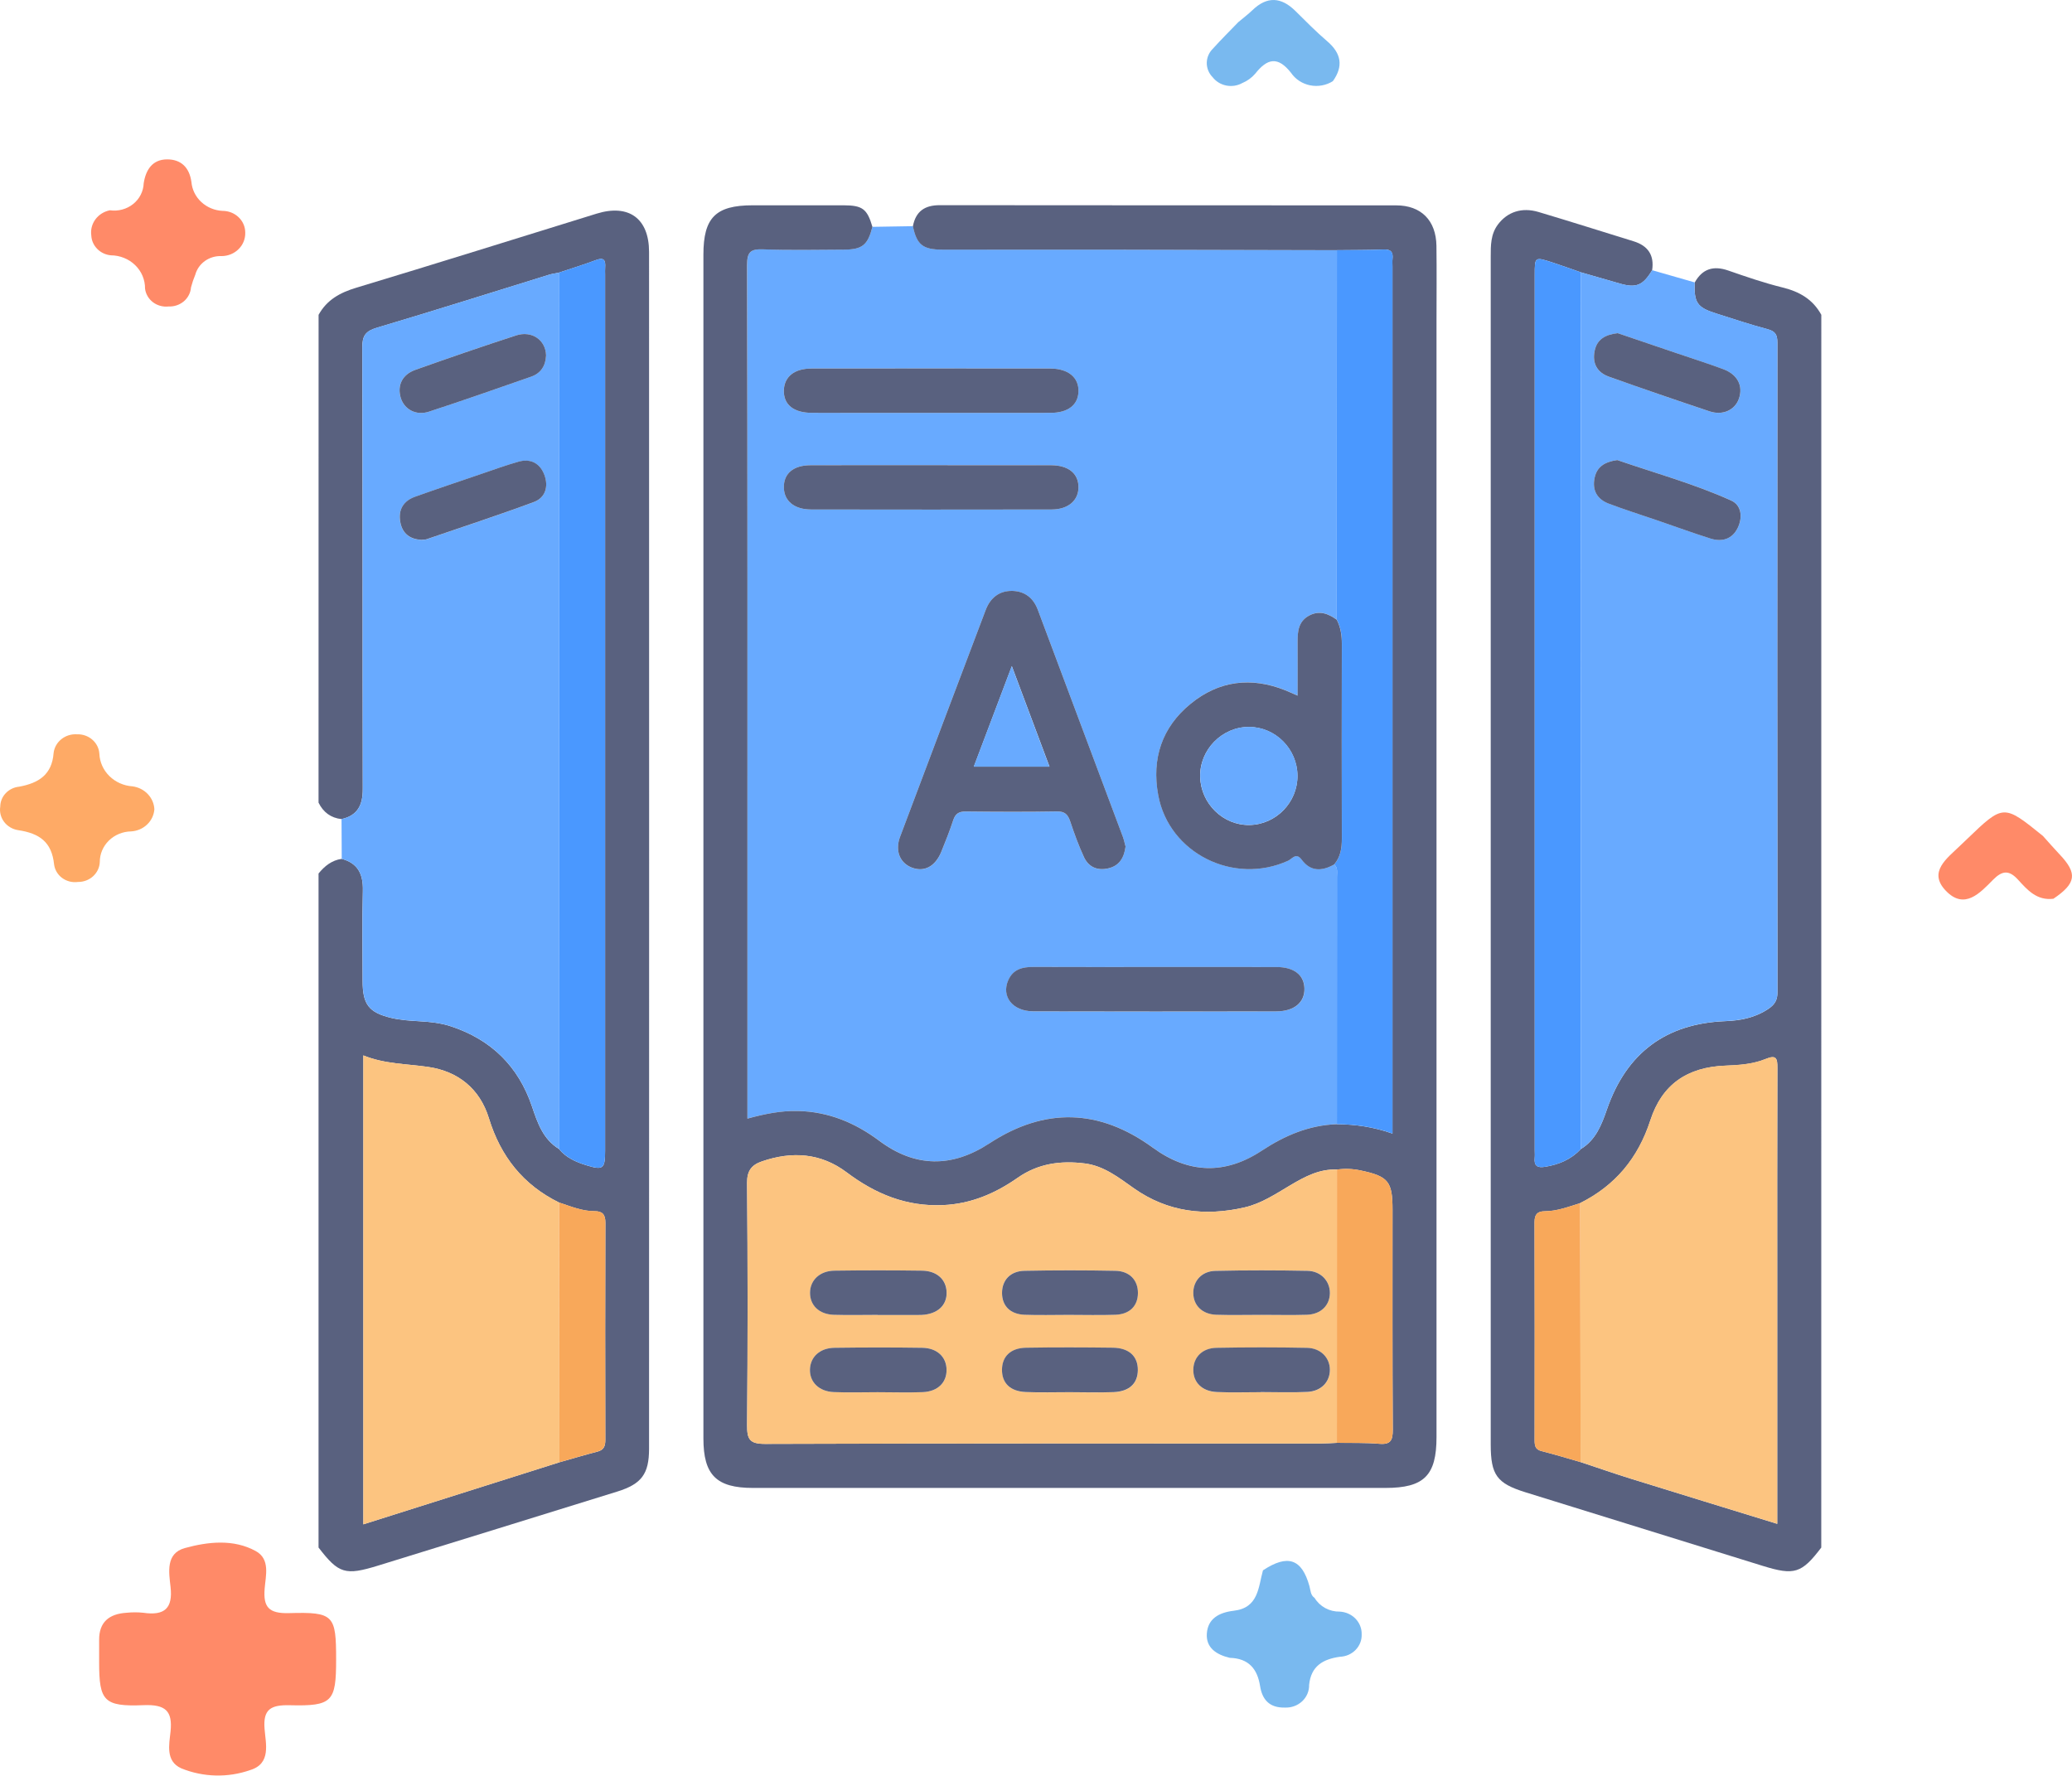 <svg width="91" height="78" viewBox="0 0 91 78" fill="none" xmlns="http://www.w3.org/2000/svg">
<path d="M54.011 72.815C53.424 72.677 52.961 72.374 53.003 71.752C53.046 71.102 53.523 70.825 54.186 70.747C55.28 70.619 55.261 69.711 55.468 68.972C56.556 68.254 57.176 68.462 57.51 69.669C57.561 69.854 57.551 70.058 57.737 70.186C57.848 70.371 58.01 70.524 58.204 70.63C58.398 70.735 58.618 70.789 58.842 70.785C59.105 70.799 59.353 70.91 59.532 71.095C59.712 71.281 59.809 71.526 59.803 71.779C59.808 71.904 59.788 72.029 59.743 72.146C59.698 72.263 59.629 72.371 59.54 72.463C59.452 72.555 59.345 72.629 59.226 72.682C59.108 72.734 58.979 72.763 58.849 72.768C58.09 72.874 57.578 73.186 57.495 74.003C57.498 74.136 57.473 74.269 57.421 74.392C57.369 74.516 57.291 74.628 57.192 74.722C57.092 74.815 56.974 74.888 56.844 74.936C56.714 74.984 56.575 75.005 56.436 75C55.74 75.017 55.433 74.637 55.341 74.053C55.222 73.305 54.847 72.84 54.011 72.815Z" fill="#79B9EF"/>
<path d="M90.183 39.475C89.449 39.565 89.037 39.083 88.628 38.636C88.234 38.205 87.938 38.233 87.534 38.64C86.965 39.216 86.282 39.978 85.462 39.127C84.66 38.295 85.512 37.702 86.091 37.139C86.189 37.045 86.287 36.951 86.385 36.858C87.991 35.316 87.991 35.316 89.724 36.717C89.967 36.987 90.205 37.262 90.455 37.526C91.249 38.362 91.189 38.796 90.183 39.475Z" fill="#FF8A68"/>
<path d="M6.78 35.546C6.761 35.8 6.647 36.038 6.459 36.216C6.271 36.395 6.021 36.502 5.757 36.517C5.389 36.523 5.038 36.668 4.781 36.92C4.524 37.173 4.381 37.512 4.383 37.864C4.373 38.101 4.267 38.324 4.088 38.487C3.909 38.65 3.672 38.739 3.425 38.737C3.303 38.754 3.178 38.747 3.058 38.717C2.939 38.687 2.827 38.634 2.729 38.562C2.631 38.49 2.549 38.399 2.489 38.296C2.428 38.193 2.389 38.08 2.375 37.962C2.272 36.987 1.743 36.602 0.791 36.461C0.546 36.422 0.327 36.291 0.181 36.099C0.035 35.906 -0.026 35.666 0.011 35.43C0.012 35.212 0.097 35.002 0.25 34.84C0.403 34.678 0.613 34.575 0.84 34.553C1.703 34.394 2.283 34.022 2.354 33.075C2.381 32.838 2.503 32.62 2.694 32.467C2.885 32.313 3.13 32.236 3.379 32.252C3.626 32.242 3.868 32.326 4.052 32.485C4.237 32.644 4.348 32.865 4.364 33.103C4.379 33.471 4.535 33.821 4.803 34.085C5.071 34.35 5.431 34.511 5.814 34.537C6.073 34.57 6.312 34.689 6.488 34.874C6.665 35.058 6.768 35.296 6.78 35.546Z" fill="#FEAA66"/>
<path d="M54.385 0.972C54.592 0.797 54.81 0.634 55.005 0.447C55.649 -0.174 56.268 -0.133 56.89 0.479C57.349 0.931 57.8 1.394 58.29 1.812C58.91 2.342 59.007 2.91 58.538 3.565C58.392 3.657 58.23 3.72 58.058 3.751C57.887 3.783 57.711 3.781 57.541 3.748C57.37 3.714 57.208 3.648 57.064 3.554C56.92 3.46 56.797 3.339 56.702 3.2C56.114 2.45 55.651 2.575 55.129 3.235C54.976 3.414 54.781 3.556 54.559 3.648C54.347 3.766 54.097 3.804 53.858 3.757C53.618 3.71 53.405 3.58 53.259 3.392C53.09 3.222 52.998 2.995 53 2.76C53.003 2.526 53.1 2.301 53.273 2.134C53.629 1.736 54.013 1.36 54.385 0.972Z" fill="#79B9EF"/>
<path d="M4.828 9.236C5.008 9.262 5.192 9.251 5.368 9.203C5.543 9.156 5.707 9.074 5.847 8.962C5.987 8.85 6.101 8.711 6.18 8.554C6.26 8.397 6.305 8.225 6.311 8.051C6.4 7.47 6.686 7.002 7.338 7C7.958 6.998 8.32 7.363 8.407 7.994C8.436 8.329 8.591 8.642 8.843 8.875C9.095 9.108 9.427 9.246 9.777 9.262C9.907 9.262 10.037 9.287 10.158 9.335C10.278 9.383 10.388 9.453 10.48 9.542C10.573 9.63 10.646 9.736 10.696 9.851C10.746 9.967 10.771 10.091 10.771 10.216C10.775 10.35 10.752 10.484 10.701 10.609C10.651 10.734 10.575 10.848 10.477 10.944C10.38 11.04 10.264 11.117 10.135 11.169C10.006 11.221 9.868 11.248 9.728 11.248C9.468 11.237 9.211 11.313 9.002 11.461C8.793 11.61 8.643 11.823 8.577 12.064C8.501 12.247 8.438 12.434 8.388 12.625C8.371 12.859 8.258 13.078 8.075 13.234C7.891 13.39 7.651 13.472 7.406 13.461C7.284 13.475 7.16 13.465 7.042 13.433C6.924 13.401 6.813 13.347 6.717 13.274C6.62 13.2 6.54 13.11 6.481 13.006C6.421 12.903 6.383 12.79 6.37 12.673C6.372 12.482 6.334 12.294 6.26 12.117C6.186 11.941 6.075 11.78 5.936 11.645C5.796 11.509 5.63 11.401 5.447 11.328C5.264 11.254 5.068 11.215 4.869 11.214C4.641 11.193 4.428 11.093 4.271 10.933C4.113 10.773 4.02 10.565 4.01 10.345C3.974 10.095 4.038 9.841 4.19 9.635C4.342 9.429 4.57 9.286 4.828 9.236Z" fill="#FF8A68"/>
<path d="M14.762 72.898C14.762 74.741 14.598 74.943 12.733 74.897C11.889 74.876 11.551 75.076 11.619 75.933C11.67 76.587 11.917 77.46 10.993 77.743C10.009 78.09 8.922 78.062 7.958 77.667C7.262 77.351 7.431 76.622 7.49 76.054C7.585 75.148 7.27 74.855 6.304 74.894C4.561 74.965 4.355 74.71 4.354 73.023C4.354 72.691 4.356 72.36 4.354 72.028C4.349 71.249 4.789 70.881 5.565 70.835C5.807 70.81 6.05 70.81 6.291 70.835C7.232 70.974 7.595 70.635 7.491 69.705C7.42 69.069 7.266 68.226 8.121 67.993C9.136 67.715 10.255 67.589 11.233 68.126C11.879 68.481 11.667 69.21 11.623 69.779C11.559 70.584 11.799 70.876 12.696 70.851C14.666 70.796 14.763 70.939 14.762 72.898Z" fill="#FF8A68"/>
<path d="M13.992 13.828C14.356 13.168 14.934 12.853 15.645 12.638C19.172 11.575 22.685 10.471 26.205 9.383C27.614 8.949 28.506 9.593 28.506 11.066C28.51 28.588 28.51 46.11 28.506 63.63C28.506 64.738 28.178 65.18 27.111 65.512C23.613 66.599 20.114 67.681 16.615 68.761C15.162 69.21 14.875 69.122 13.99 67.97C13.99 58.102 13.99 48.234 13.99 38.366C14.258 38.037 14.573 37.784 15.008 37.722C15.728 37.916 15.955 38.404 15.936 39.13C15.9 40.445 15.925 41.763 15.925 43.079C15.925 44.114 16.192 44.477 17.201 44.713C17.594 44.805 18.005 44.831 18.411 44.855C18.883 44.883 19.351 44.929 19.801 45.078C21.566 45.66 22.766 46.825 23.366 48.605C23.608 49.321 23.85 50.038 24.546 50.462C24.857 50.848 25.292 51.037 25.741 51.177C26.494 51.411 26.576 51.338 26.576 50.535C26.576 37.712 26.576 24.89 26.576 12.067C26.576 11.96 26.569 11.85 26.578 11.743C26.599 11.442 26.535 11.288 26.181 11.421C25.643 11.624 25.091 11.792 24.546 11.975C24.4 12.006 24.251 12.025 24.108 12.069C21.594 12.846 19.084 13.642 16.56 14.392C16.059 14.541 15.908 14.74 15.91 15.27C15.932 21.731 15.919 28.192 15.932 34.653C15.934 35.355 15.709 35.821 14.997 35.977C14.528 35.923 14.197 35.676 13.99 35.253C13.992 28.11 13.992 20.969 13.992 13.828ZM24.555 52.819C22.981 52.045 21.989 50.798 21.472 49.114C21.075 47.819 20.121 47.057 18.816 46.863C17.869 46.723 16.898 46.74 15.958 46.356C15.958 53.248 15.958 60.066 15.958 66.952C18.859 66.035 21.714 65.131 24.569 64.227C25.124 64.07 25.677 63.904 26.236 63.76C26.521 63.687 26.586 63.518 26.586 63.242C26.58 60.064 26.576 56.885 26.588 53.708C26.59 53.341 26.457 53.196 26.109 53.198C25.56 53.198 25.064 52.985 24.555 52.819Z" fill="#59617F"/>
<path d="M79.988 67.972C79.129 69.104 78.808 69.206 77.426 68.779C73.949 67.702 70.472 66.621 66.995 65.543C65.74 65.153 65.471 64.785 65.471 63.439C65.471 57.536 65.471 51.632 65.471 45.729C65.471 34.245 65.471 22.762 65.471 11.281C65.471 10.78 65.466 10.287 65.79 9.857C66.205 9.309 66.834 9.091 67.574 9.312C68.97 9.728 70.357 10.169 71.747 10.598C72.373 10.792 72.662 11.204 72.56 11.869C72.162 12.537 71.861 12.662 71.147 12.456C70.577 12.292 70.006 12.127 69.436 11.963C69.013 11.816 68.592 11.661 68.166 11.523C67.406 11.277 67.404 11.281 67.404 12.068C67.404 24.89 67.404 37.71 67.404 50.531C67.404 50.639 67.415 50.748 67.403 50.855C67.365 51.215 67.528 51.302 67.86 51.248C68.47 51.149 69.006 50.921 69.434 50.464C70.087 50.066 70.341 49.401 70.575 48.726C71.436 46.245 73.167 44.955 75.774 44.851C76.446 44.825 77.089 44.699 77.666 44.311C77.938 44.127 78.065 43.934 78.064 43.582C78.051 34.072 78.053 24.561 78.06 15.051C78.06 14.722 77.983 14.554 77.641 14.463C76.876 14.26 76.123 14.007 75.369 13.768C74.537 13.505 74.394 13.294 74.43 12.408C74.769 11.802 75.252 11.658 75.9 11.881C76.689 12.155 77.481 12.428 78.289 12.627C79.029 12.809 79.617 13.145 79.99 13.827C79.988 31.875 79.988 49.924 79.988 67.972ZM69.42 64.219C70.151 64.461 70.876 64.715 71.612 64.944C73.738 65.605 75.867 66.256 78.055 66.931C78.055 66.641 78.055 66.409 78.055 66.177C78.055 63.083 78.055 59.991 78.055 56.897C78.055 53.566 78.05 50.235 78.062 46.904C78.064 46.473 78.008 46.324 77.543 46.515C76.984 46.743 76.376 46.785 75.772 46.807C74.1 46.873 72.993 47.628 72.481 49.21C71.943 50.869 70.938 52.074 69.398 52.844C68.887 53.005 68.386 53.199 67.841 53.201C67.523 53.203 67.396 53.339 67.396 53.675C67.406 56.868 67.403 60.06 67.399 63.252C67.399 63.484 67.42 63.663 67.698 63.734C68.276 63.879 68.846 64.054 69.42 64.219Z" fill="#59617F"/>
<path d="M38.316 9.963C38.909 9.953 39.502 9.944 40.095 9.934C40.268 10.745 40.53 10.962 41.38 10.962C43.893 10.965 46.407 10.96 48.92 10.964C52.184 10.969 55.45 10.977 58.713 10.986C58.712 16.396 58.71 21.805 58.708 27.215C58.342 26.95 57.957 26.799 57.514 27.026C57.031 27.274 56.986 27.715 56.991 28.188C56.998 28.948 56.993 29.708 56.993 30.551C56.726 30.435 56.594 30.371 56.458 30.317C54.955 29.715 53.537 29.886 52.285 30.915C51.032 31.945 50.577 33.319 50.869 34.917C51.335 37.469 54.186 38.894 56.58 37.8C56.754 37.72 56.926 37.424 57.172 37.756C57.565 38.29 58.069 38.265 58.598 37.966C58.768 38.118 58.718 38.324 58.718 38.511C58.718 42.133 58.717 45.753 58.715 49.375C57.498 49.416 56.431 49.868 55.424 50.535C53.81 51.601 52.205 51.549 50.637 50.407C48.288 48.693 45.887 48.623 43.456 50.216C41.81 51.295 40.196 51.279 38.618 50.102C37.553 49.307 36.389 48.826 35.056 48.795C34.308 48.778 33.583 48.923 32.83 49.129C32.83 45.935 32.83 42.801 32.83 39.666C32.83 30.324 32.837 20.982 32.815 11.642C32.813 11.047 32.981 10.931 33.526 10.95C34.705 10.991 35.888 10.967 37.068 10.962C37.874 10.959 38.111 10.763 38.316 9.963ZM49.434 37.18C49.4 37.057 49.37 36.908 49.319 36.768C48.075 33.442 46.827 30.116 45.583 26.791C45.388 26.27 45.01 25.97 44.471 25.956C43.897 25.941 43.496 26.254 43.291 26.792C42.033 30.113 40.775 33.435 39.529 36.761C39.301 37.37 39.524 37.905 40.04 38.106C40.586 38.321 41.078 38.066 41.343 37.412C41.528 36.953 41.712 36.493 41.867 36.022C41.963 35.726 42.128 35.641 42.429 35.644C43.759 35.66 45.089 35.665 46.418 35.642C46.765 35.637 46.901 35.774 47.002 36.079C47.179 36.609 47.372 37.137 47.605 37.644C47.81 38.087 48.197 38.253 48.674 38.142C49.159 38.026 49.367 37.675 49.434 37.18ZM50.799 42.474C48.998 42.474 47.196 42.479 45.395 42.471C44.912 42.469 44.498 42.564 44.283 43.059C43.974 43.769 44.477 44.418 45.381 44.422C48.941 44.432 52.502 44.429 56.061 44.423C56.845 44.422 57.309 44.027 57.294 43.416C57.278 42.825 56.838 42.479 56.075 42.476C54.315 42.471 52.557 42.474 50.799 42.474ZM40.944 20.43C39.163 20.43 37.381 20.427 35.6 20.432C34.846 20.434 34.418 20.797 34.427 21.407C34.435 22.004 34.88 22.376 35.628 22.378C39.148 22.383 42.668 22.383 46.186 22.378C46.92 22.376 47.373 21.976 47.367 21.381C47.36 20.79 46.913 20.434 46.16 20.432C44.421 20.427 42.683 20.43 40.944 20.43ZM40.872 18.134C42.632 18.134 44.392 18.138 46.15 18.133C46.908 18.131 47.351 17.78 47.365 17.189C47.379 16.575 46.914 16.189 46.127 16.187C42.63 16.183 39.132 16.183 35.633 16.187C34.88 16.189 34.437 16.552 34.425 17.148C34.411 17.773 34.851 18.131 35.655 18.133C37.397 18.136 39.134 18.134 40.872 18.134Z" fill="#68AAFF"/>
<path d="M38.316 9.964C38.111 10.764 37.874 10.961 37.064 10.965C35.884 10.97 34.701 10.996 33.522 10.952C32.977 10.933 32.809 11.049 32.811 11.645C32.833 20.987 32.826 30.328 32.826 39.669C32.826 42.804 32.826 45.937 32.826 49.132C33.579 48.925 34.306 48.778 35.052 48.797C36.387 48.829 37.551 49.31 38.615 50.105C40.192 51.282 41.806 51.297 43.453 50.219C45.885 48.626 48.284 48.695 50.633 50.409C52.201 51.552 53.804 51.604 55.42 50.537C56.427 49.873 57.494 49.419 58.711 49.377C59.529 49.384 60.33 49.497 61.155 49.789C61.155 49.523 61.155 49.31 61.155 49.097C61.155 36.632 61.155 24.167 61.155 11.702C61.155 11.595 61.145 11.484 61.157 11.378C61.189 11.084 61.098 10.945 60.772 10.959C60.086 10.987 59.399 10.98 58.711 10.989C55.447 10.982 52.182 10.972 48.918 10.966C46.405 10.963 43.891 10.968 41.378 10.965C40.528 10.963 40.264 10.748 40.093 9.936C40.22 9.282 40.612 9.01 41.277 9.012C47.957 9.022 54.638 9.015 61.318 9.02C62.415 9.02 63.071 9.682 63.087 10.8C63.102 11.903 63.09 13.007 63.09 14.11C63.09 30.446 63.09 46.782 63.09 63.118C63.09 64.808 62.544 65.353 60.844 65.353C51.586 65.353 42.329 65.353 33.07 65.353C31.463 65.353 30.893 64.784 30.893 63.179C30.893 45.847 30.893 28.516 30.893 11.184C30.893 9.557 31.432 9.019 33.053 9.017C34.385 9.017 35.717 9.015 37.049 9.017C37.879 9.019 38.085 9.174 38.316 9.964ZM58.715 63.373C59.335 63.383 59.959 63.361 60.576 63.414C61.085 63.458 61.17 63.252 61.169 62.788C61.15 59.571 61.158 56.356 61.158 53.139C61.158 51.888 60.976 51.664 59.739 51.405C59.4 51.334 59.06 51.322 58.716 51.37C57.95 51.335 57.307 51.68 56.676 52.054C56.03 52.437 55.399 52.862 54.657 53.032C52.928 53.427 51.292 53.242 49.803 52.194C49.136 51.725 48.488 51.207 47.643 51.1C46.591 50.967 45.599 51.098 44.695 51.73C43.714 52.416 42.652 52.874 41.421 52.93C39.811 53.003 38.451 52.443 37.19 51.495C36.05 50.636 34.784 50.555 33.462 51.01C33.015 51.164 32.807 51.415 32.811 51.953C32.84 55.499 32.842 59.045 32.812 62.59C32.807 63.217 32.921 63.419 33.603 63.418C41.737 63.388 49.874 63.399 58.008 63.399C58.244 63.4 58.479 63.383 58.715 63.373Z" fill="#59617F"/>
<path d="M74.43 12.404C74.394 13.292 74.537 13.503 75.369 13.765C76.125 14.004 76.876 14.255 77.641 14.459C77.983 14.549 78.06 14.717 78.06 15.047C78.053 24.557 78.052 34.069 78.064 43.578C78.064 43.931 77.938 44.125 77.667 44.307C77.089 44.695 76.446 44.821 75.774 44.847C73.167 44.951 71.436 46.241 70.575 48.722C70.342 49.397 70.087 50.064 69.434 50.462C69.431 42.382 69.425 34.301 69.424 26.221C69.424 21.467 69.431 16.715 69.434 11.961C70.005 12.125 70.575 12.29 71.146 12.454C71.861 12.658 72.16 12.534 72.559 11.867C73.184 12.046 73.808 12.226 74.43 12.404ZM71.031 20.207C70.493 20.281 70.141 20.489 70.036 20.98C69.919 21.526 70.144 21.922 70.646 22.114C71.344 22.383 72.059 22.604 72.765 22.847C73.552 23.117 74.336 23.404 75.13 23.654C75.635 23.813 76.087 23.676 76.324 23.176C76.539 22.724 76.495 22.191 76.03 21.981C74.394 21.245 72.662 20.769 71.031 20.207ZM71.05 14.634C70.507 14.698 70.132 14.904 70.031 15.428C69.926 15.975 70.158 16.367 70.666 16.547C72.136 17.068 73.609 17.577 75.087 18.069C75.663 18.261 76.187 18.013 76.366 17.527C76.573 16.96 76.316 16.446 75.673 16.211C74.991 15.962 74.3 15.74 73.612 15.505C72.744 15.21 71.876 14.914 71.05 14.634Z" fill="#68AAFF"/>
<path d="M15.009 37.723C15.005 37.14 15.003 36.558 15 35.975C15.711 35.819 15.937 35.353 15.935 34.65C15.921 28.189 15.935 21.728 15.913 15.267C15.911 14.737 16.06 14.538 16.562 14.389C19.085 13.642 21.595 12.844 24.111 12.066C24.253 12.023 24.403 12.002 24.549 11.973C24.552 16.408 24.559 20.843 24.559 25.277C24.558 33.672 24.552 42.065 24.549 50.46C23.853 50.036 23.611 49.319 23.368 48.602C22.768 46.824 21.569 45.657 19.804 45.076C19.353 44.927 18.886 44.882 18.413 44.852C18.008 44.828 17.597 44.802 17.203 44.71C16.195 44.475 15.928 44.111 15.928 43.076C15.928 41.759 15.902 40.443 15.938 39.127C15.956 38.405 15.729 37.917 15.009 37.723ZM18.499 23.712C18.601 23.704 18.669 23.71 18.728 23.69C20.304 23.15 21.887 22.632 23.447 22.052C23.958 21.861 24.097 21.365 23.906 20.859C23.715 20.354 23.306 20.13 22.775 20.279C22.201 20.44 21.637 20.648 21.072 20.84C20.122 21.164 19.169 21.482 18.226 21.822C17.715 22.005 17.48 22.391 17.58 22.937C17.676 23.458 18.027 23.69 18.499 23.712ZM23.982 15.614C23.97 14.944 23.361 14.505 22.667 14.732C21.186 15.213 19.711 15.721 18.243 16.244C17.662 16.45 17.437 16.933 17.599 17.471C17.75 17.977 18.269 18.269 18.836 18.082C20.337 17.59 21.828 17.068 23.32 16.547C23.752 16.398 23.961 16.07 23.982 15.614Z" fill="#68AAFF"/>
<path d="M24.568 64.227C21.713 65.131 18.858 66.033 15.957 66.952C15.957 60.065 15.957 53.248 15.957 46.355C16.899 46.74 17.868 46.722 18.815 46.863C20.12 47.057 21.072 47.82 21.471 49.113C21.988 50.798 22.98 52.044 24.554 52.818C24.559 56.622 24.564 60.423 24.568 64.227Z" fill="#FCC480"/>
<path d="M24.547 50.46C24.55 42.066 24.555 33.672 24.557 25.278C24.557 20.842 24.55 16.407 24.547 11.973C25.092 11.79 25.643 11.622 26.181 11.419C26.535 11.286 26.599 11.442 26.578 11.741C26.572 11.848 26.577 11.958 26.577 12.065C26.577 24.888 26.577 37.71 26.577 50.533C26.577 51.335 26.494 51.409 25.741 51.175C25.293 51.035 24.858 50.845 24.547 50.46Z" fill="#4A98FF"/>
<path d="M24.567 64.225C24.563 60.422 24.558 56.62 24.555 52.816C25.063 52.983 25.562 53.196 26.108 53.194C26.456 53.192 26.59 53.337 26.588 53.705C26.576 56.883 26.578 60.062 26.586 63.239C26.586 63.514 26.521 63.683 26.236 63.756C25.677 63.902 25.124 64.068 24.567 64.225Z" fill="#F8A85A"/>
<path d="M69.397 52.84C70.938 52.07 71.942 50.865 72.48 49.206C72.994 47.626 74.1 46.869 75.771 46.803C76.374 46.779 76.983 46.738 77.541 46.511C78.007 46.32 78.062 46.471 78.06 46.9C78.047 50.231 78.053 53.562 78.053 56.893C78.053 59.987 78.053 63.079 78.053 66.173C78.053 66.405 78.053 66.636 78.053 66.927C75.866 66.254 73.736 65.603 71.61 64.94C70.876 64.711 70.149 64.457 69.419 64.215C69.412 60.425 69.403 56.632 69.397 52.84Z" fill="#FCC480"/>
<path d="M69.433 11.962C69.43 16.716 69.421 21.468 69.423 26.223C69.423 34.302 69.43 42.384 69.433 50.463C69.004 50.92 68.469 51.149 67.859 51.248C67.527 51.301 67.364 51.215 67.402 50.855C67.412 50.747 67.404 50.638 67.404 50.531C67.404 37.709 67.404 24.89 67.404 12.068C67.404 11.28 67.405 11.277 68.165 11.523C68.591 11.661 69.01 11.815 69.433 11.962Z" fill="#4A98FF"/>
<path d="M69.397 52.844C69.405 56.635 69.412 60.428 69.421 64.22C68.847 64.055 68.276 63.879 67.697 63.733C67.419 63.662 67.398 63.486 67.398 63.252C67.401 60.06 67.405 56.867 67.394 53.675C67.393 53.337 67.522 53.202 67.84 53.2C68.385 53.197 68.886 53.003 69.397 52.844Z" fill="#F8A85A"/>
<path d="M58.715 10.987C59.402 10.979 60.09 10.986 60.775 10.958C61.1 10.946 61.193 11.082 61.16 11.377C61.148 11.484 61.158 11.593 61.158 11.7C61.158 24.165 61.158 36.63 61.158 49.095C61.158 49.308 61.158 49.521 61.158 49.788C60.334 49.495 59.533 49.383 58.715 49.376C58.716 45.754 58.72 42.134 58.718 38.512C58.718 38.324 58.768 38.119 58.598 37.967C58.881 37.636 58.934 37.245 58.934 36.822C58.928 33.973 58.928 31.123 58.934 28.275C58.936 27.901 58.885 27.548 58.709 27.216C58.711 21.808 58.713 16.397 58.715 10.987Z" fill="#4A98FF"/>
<path d="M49.434 37.181C49.368 37.676 49.159 38.027 48.674 38.14C48.196 38.251 47.809 38.084 47.605 37.641C47.371 37.134 47.179 36.606 47.002 36.076C46.9 35.772 46.765 35.635 46.417 35.64C45.087 35.663 43.757 35.657 42.428 35.642C42.128 35.638 41.963 35.725 41.866 36.019C41.712 36.49 41.529 36.95 41.342 37.409C41.076 38.062 40.586 38.318 40.039 38.103C39.524 37.901 39.3 37.368 39.529 36.758C40.777 33.433 42.033 30.112 43.291 26.79C43.496 26.252 43.896 25.938 44.47 25.954C45.01 25.969 45.388 26.267 45.582 26.788C46.826 30.114 48.074 33.44 49.319 36.765C49.37 36.909 49.399 37.058 49.434 37.181ZM44.439 29.257C43.857 30.798 43.32 32.214 42.77 33.672C43.918 33.672 44.979 33.672 46.093 33.672C45.548 32.221 45.022 30.813 44.439 29.257Z" fill="#59617F"/>
<path d="M58.707 27.218C58.881 27.551 58.932 27.904 58.932 28.278C58.925 31.127 58.925 33.977 58.932 36.825C58.934 37.247 58.879 37.639 58.595 37.969C58.066 38.269 57.562 38.293 57.169 37.76C56.923 37.427 56.751 37.723 56.578 37.803C54.184 38.897 51.332 37.472 50.867 34.92C50.574 33.321 51.03 31.946 52.283 30.918C53.534 29.89 54.952 29.718 56.456 30.321C56.591 30.376 56.725 30.438 56.99 30.554C56.99 29.711 56.995 28.951 56.989 28.191C56.985 27.719 57.03 27.277 57.511 27.029C57.956 26.801 58.339 26.953 58.707 27.218ZM54.874 36.236C56.04 36.217 56.99 35.242 56.983 34.072C56.976 32.897 56.019 31.932 54.854 31.929C53.666 31.925 52.678 32.937 52.709 34.124C52.74 35.3 53.718 36.254 54.874 36.236Z" fill="#59617F"/>
<path d="M50.796 42.472C52.554 42.472 54.313 42.469 56.071 42.474C56.836 42.476 57.274 42.824 57.289 43.414C57.305 44.025 56.841 44.42 56.057 44.422C52.498 44.427 48.937 44.43 45.377 44.42C44.471 44.416 43.97 43.769 44.279 43.057C44.494 42.564 44.908 42.467 45.391 42.469C47.192 42.477 48.993 42.472 50.796 42.472Z" fill="#59617F"/>
<path d="M40.945 20.431C42.682 20.431 44.422 20.429 46.159 20.433C46.914 20.434 47.359 20.791 47.366 21.381C47.374 21.975 46.921 22.377 46.185 22.378C42.665 22.385 39.145 22.384 35.627 22.378C34.88 22.377 34.434 22.003 34.426 21.407C34.417 20.798 34.845 20.434 35.6 20.433C37.382 20.427 39.164 20.431 40.945 20.431Z" fill="#59617F"/>
<path d="M40.871 18.134C39.134 18.134 37.394 18.138 35.657 18.133C34.852 18.131 34.412 17.773 34.426 17.148C34.44 16.552 34.882 16.187 35.634 16.187C39.132 16.182 42.629 16.183 46.129 16.187C46.914 16.189 47.38 16.575 47.366 17.189C47.352 17.78 46.911 18.131 46.151 18.133C44.391 18.138 42.631 18.134 40.871 18.134Z" fill="#59617F"/>
<path d="M58.715 63.373C58.479 63.382 58.244 63.401 58.008 63.401C49.874 63.402 41.737 63.392 33.603 63.42C32.921 63.421 32.807 63.219 32.812 62.592C32.842 59.047 32.842 55.501 32.811 51.955C32.806 51.417 33.013 51.166 33.462 51.012C34.784 50.556 36.05 50.638 37.19 51.497C38.451 52.445 39.811 53.005 41.421 52.932C42.652 52.876 43.714 52.418 44.695 51.732C45.599 51.1 46.591 50.969 47.643 51.102C48.488 51.209 49.136 51.727 49.803 52.196C51.292 53.243 52.928 53.43 54.657 53.034C55.399 52.864 56.03 52.438 56.676 52.056C57.307 51.682 57.95 51.336 58.716 51.372C58.716 55.371 58.715 59.372 58.715 63.373ZM38.542 61.15C39.206 61.15 39.869 61.171 40.533 61.145C41.191 61.117 41.584 60.721 41.574 60.158C41.566 59.599 41.162 59.208 40.503 59.197C39.22 59.178 37.936 59.18 36.652 59.197C36.004 59.206 35.586 59.604 35.574 60.154C35.562 60.705 35.971 61.117 36.617 61.143C37.259 61.171 37.901 61.15 38.542 61.15ZM55.367 61.15C55.367 61.148 55.367 61.148 55.367 61.147C56.051 61.147 56.736 61.171 57.42 61.14C58.027 61.11 58.412 60.7 58.409 60.165C58.405 59.637 58.008 59.215 57.405 59.204C56.08 59.178 54.751 59.178 53.426 59.202C52.809 59.213 52.424 59.613 52.41 60.149C52.397 60.712 52.789 61.115 53.443 61.145C54.081 61.171 54.724 61.15 55.367 61.15ZM46.979 61.152C47.624 61.152 48.268 61.171 48.913 61.147C49.602 61.121 49.97 60.767 49.977 60.184C49.984 59.578 49.593 59.206 48.873 59.195C47.607 59.178 46.338 59.176 45.072 59.197C44.391 59.208 44.015 59.576 44.01 60.16C44.003 60.747 44.367 61.114 45.049 61.143C45.689 61.171 46.335 61.15 46.979 61.152ZM55.411 57.75C56.075 57.75 56.738 57.767 57.4 57.745C58.012 57.724 58.398 57.336 58.407 56.796C58.414 56.268 58.013 55.825 57.422 55.814C56.075 55.79 54.727 55.788 53.38 55.816C52.776 55.828 52.398 56.263 52.409 56.805C52.419 57.345 52.806 57.724 53.423 57.745C54.084 57.769 54.748 57.752 55.411 57.75ZM38.551 57.752C38.551 57.753 38.551 57.753 38.551 57.755C39.151 57.755 39.749 57.755 40.349 57.755C40.392 57.755 40.435 57.755 40.478 57.753C41.167 57.724 41.593 57.34 41.578 56.761C41.562 56.202 41.157 55.818 40.498 55.809C39.214 55.792 37.931 55.792 36.648 55.809C36.007 55.818 35.585 56.225 35.579 56.775C35.574 57.334 35.98 57.727 36.63 57.748C37.267 57.767 37.908 57.752 38.551 57.752ZM46.928 57.75C47.615 57.75 48.303 57.769 48.989 57.745C49.621 57.722 49.977 57.353 49.975 56.784C49.975 56.226 49.609 55.826 48.987 55.814C47.657 55.788 46.323 55.788 44.993 55.814C44.37 55.826 44.006 56.226 44.006 56.785C44.006 57.353 44.362 57.72 44.994 57.745C45.637 57.769 46.283 57.75 46.928 57.75Z" fill="#FCC480"/>
<path d="M58.715 63.372C58.715 59.371 58.717 55.37 58.717 51.369C59.059 51.321 59.401 51.333 59.739 51.404C60.977 51.663 61.159 51.887 61.159 53.138C61.159 56.355 61.15 59.572 61.169 62.787C61.173 63.251 61.085 63.457 60.576 63.413C59.959 63.361 59.335 63.382 58.715 63.372Z" fill="#F8A85A"/>
<path d="M71.029 20.207C72.66 20.77 74.393 21.246 76.029 21.983C76.493 22.193 76.537 22.726 76.323 23.178C76.085 23.678 75.633 23.815 75.128 23.656C74.334 23.406 73.552 23.119 72.763 22.849C72.057 22.607 71.342 22.383 70.644 22.117C70.144 21.924 69.917 21.53 70.034 20.983C70.139 20.489 70.491 20.283 71.029 20.207Z" fill="#59617F"/>
<path d="M71.048 14.633C71.875 14.913 72.743 15.209 73.612 15.504C74.3 15.737 74.991 15.959 75.673 16.21C76.316 16.445 76.573 16.96 76.365 17.526C76.187 18.012 75.661 18.258 75.087 18.068C73.609 17.576 72.134 17.067 70.666 16.546C70.159 16.366 69.926 15.975 70.031 15.428C70.13 14.901 70.505 14.697 71.048 14.633Z" fill="#59617F"/>
<path d="M18.501 23.709C18.03 23.686 17.677 23.456 17.581 22.933C17.481 22.388 17.715 22.002 18.227 21.818C19.173 21.479 20.125 21.16 21.073 20.837C21.639 20.645 22.203 20.437 22.777 20.276C23.308 20.127 23.717 20.35 23.908 20.856C24.098 21.361 23.959 21.86 23.449 22.049C21.888 22.629 20.303 23.146 18.729 23.686C18.671 23.706 18.602 23.698 18.501 23.709Z" fill="#59617F"/>
<path d="M23.983 15.614C23.962 16.069 23.753 16.398 23.321 16.547C21.83 17.066 20.34 17.591 18.837 18.082C18.27 18.268 17.751 17.977 17.6 17.471C17.438 16.933 17.662 16.45 18.244 16.244C19.712 15.721 21.187 15.214 22.668 14.732C23.363 14.506 23.971 14.942 23.983 15.614Z" fill="#59617F"/>
<path d="M44.436 29.258C45.019 30.814 45.545 32.222 46.088 33.672C44.976 33.672 43.914 33.672 42.766 33.672C43.317 32.213 43.853 30.799 44.436 29.258Z" fill="#68AAFF"/>
<path d="M54.876 36.233C53.719 36.252 52.741 35.297 52.712 34.121C52.681 32.933 53.669 31.922 54.857 31.926C56.022 31.929 56.979 32.892 56.986 34.069C56.991 35.239 56.042 36.214 54.876 36.233Z" fill="#68AAFF"/>
<path d="M38.541 61.148C37.9 61.148 37.257 61.169 36.616 61.143C35.969 61.115 35.56 60.705 35.572 60.155C35.585 59.604 36.002 59.206 36.65 59.197C37.934 59.18 39.218 59.178 40.502 59.197C41.16 59.208 41.564 59.599 41.572 60.158C41.581 60.721 41.189 61.117 40.531 61.145C39.869 61.171 39.204 61.148 38.541 61.148Z" fill="#59617F"/>
<path d="M55.366 61.147C54.725 61.147 54.083 61.169 53.441 61.14C52.787 61.111 52.395 60.709 52.409 60.145C52.422 59.608 52.807 59.21 53.424 59.198C54.749 59.173 56.078 59.173 57.403 59.199C58.006 59.212 58.405 59.634 58.407 60.16C58.41 60.695 58.025 61.105 57.419 61.135C56.736 61.168 56.05 61.142 55.365 61.142C55.366 61.145 55.366 61.145 55.366 61.147Z" fill="#59617F"/>
<path d="M46.979 61.147C46.335 61.145 45.69 61.168 45.046 61.14C44.363 61.111 44.001 60.744 44.006 60.157C44.013 59.573 44.388 59.205 45.068 59.194C46.335 59.173 47.603 59.177 48.87 59.193C49.59 59.201 49.98 59.575 49.973 60.181C49.966 60.763 49.599 61.116 48.909 61.144C48.268 61.168 47.624 61.149 46.979 61.147Z" fill="#59617F"/>
<path d="M55.411 57.751C54.748 57.751 54.084 57.768 53.422 57.747C52.807 57.726 52.42 57.347 52.408 56.807C52.398 56.263 52.776 55.831 53.38 55.819C54.727 55.789 56.074 55.791 57.422 55.817C58.013 55.827 58.413 56.27 58.407 56.798C58.4 57.339 58.011 57.725 57.4 57.747C56.738 57.768 56.074 57.751 55.411 57.751Z" fill="#59617F"/>
<path d="M38.551 57.752C37.91 57.752 37.267 57.768 36.626 57.749C35.977 57.73 35.571 57.335 35.576 56.776C35.581 56.227 36.004 55.819 36.645 55.81C37.929 55.792 39.213 55.792 40.495 55.81C41.153 55.819 41.561 56.205 41.574 56.762C41.59 57.339 41.164 57.723 40.474 57.754C40.431 57.756 40.389 57.756 40.346 57.756C39.746 57.756 39.148 57.756 38.548 57.756C38.551 57.754 38.551 57.754 38.551 57.752Z" fill="#59617F"/>
<path d="M46.928 57.752C46.283 57.752 45.639 57.771 44.996 57.747C44.364 57.722 44.008 57.355 44.008 56.788C44.008 56.228 44.372 55.828 44.994 55.816C46.325 55.79 47.658 55.79 48.989 55.816C49.611 55.828 49.977 56.228 49.977 56.786C49.977 57.354 49.621 57.724 48.99 57.747C48.303 57.771 47.614 57.752 46.928 57.752Z" fill="#59617F"/>
</svg>
